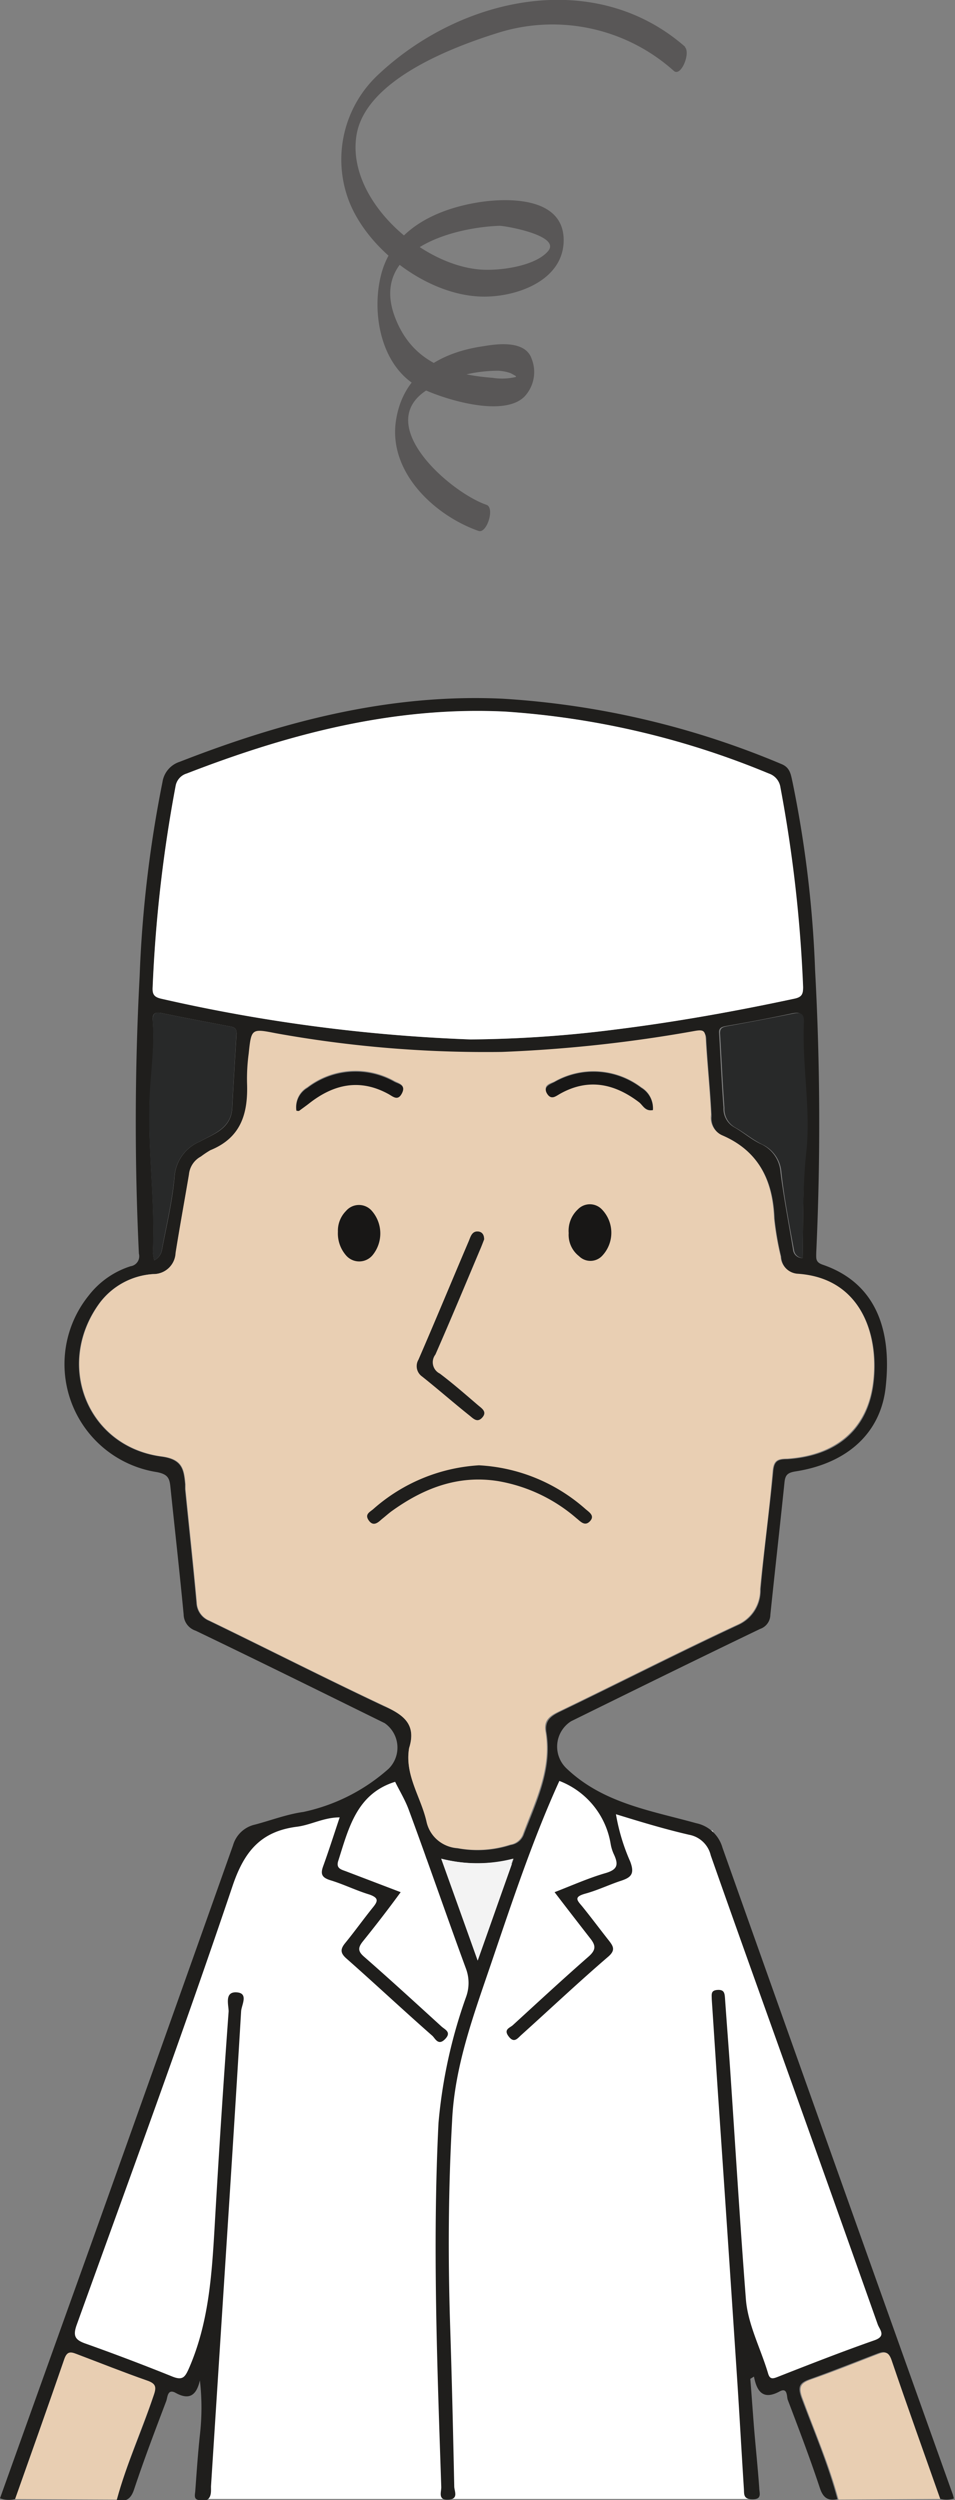 <svg xmlns="http://www.w3.org/2000/svg" viewBox="0 0 75.77 198.19"><rect x="0" y="0" width="75.77" height="198.19" fill="#808080" stroke="none"/><defs><style>.cls-1{fill:#595757;}.cls-2{fill:#fff;}.cls-3{fill:#1f1e1c;}.cls-4{fill:#e8ceb2;}.cls-5{fill:#e9cfb3;}.cls-6{fill:#282929;}.cls-7{fill:#f3f3f3;}.cls-8{fill:#181716;}</style></defs><g id="レイヤー_2" data-name="レイヤー 2"><g id="レイヤー"><path class="cls-1" d="M54.37,3.72c-7.16-6.28-17.73-4-24.31,2.15a9.2,9.2,0,0,0-2.38,10.05c1.52,3.93,6.25,7.46,10.48,7.59,2.67.09,6.46-1.18,6.56-4.35.11-3.63-4.59-3.51-7-3.08-3.23.57-6.49,2.14-7.44,5.54-.87,3.12-.09,7.62,3.18,9.18,1.78.85,6.47,2.32,8.15.64a2.84,2.84,0,0,0,.57-3c-.49-1.45-2.64-1.2-3.79-1-3.56.5-6.52,2.29-7,6.09-.48,4,3.13,7.35,6.58,8.56.65.23,1.31-1.83.63-2.07-2.92-1-9.36-6.61-4.39-9.3a11.37,11.37,0,0,1,5.32-1.33,3.48,3.48,0,0,1,1,.2l.38.21c.18.42.3.41.33,0a4.81,4.81,0,0,1-2.17.15c-3.51-.27-6.43-1.32-7.75-4.85-1.95-5.24,4.47-7.06,8.31-7.2.47,0,4.89.77,3.86,2s-4,1.62-5.57,1.45c-4.68-.47-10.42-5.62-9.64-10.6.68-4.39,7.57-7,11.18-8.13a14.42,14.42,0,0,1,14,3c.58.51,1.37-1.47.86-1.91Z"/><polygon class="cls-2" points="16.41 198.1 59.81 198.1 59.16 186.49 60.15 189.25 70.75 185.74 56.55 145.13 48.02 142.9 44.19 140.17 41.35 147.82 33.83 147.34 31.73 140.17 27.14 143.34 19.6 145.74 5.18 185.41 14.84 189.61 17.42 181.15 16.41 198.1"/><path class="cls-3" d="M1.2,198.11a2,2,0,0,1-1.2-.06Q3.6,188,7.19,178q5.67-15.86,11.3-31.72a2.34,2.34,0,0,1,1.75-1.64c1.28-.34,2.53-.82,3.83-1a14.8,14.8,0,0,0,6.77-3.43,2.36,2.36,0,0,0-.32-3.61c-5-2.46-10-4.93-15-7.33a1.38,1.38,0,0,1-.95-1.29c-.32-3.37-.7-6.74-1.05-10.11-.07-.67-.19-1-1.07-1.17a8.66,8.66,0,0,1-5.41-14,6.8,6.8,0,0,1,3.32-2.32.8.8,0,0,0,.66-1,218.75,218.75,0,0,1,.06-22A96.17,96.17,0,0,1,12.89,62a2,2,0,0,1,1.37-1.61c8.25-3.22,16.7-5.42,25.64-5A67.38,67.38,0,0,1,62,60.57c.7.28.75.86.88,1.43a90.19,90.19,0,0,1,1.79,14.92,223.33,223.33,0,0,1,.09,22.41c0,.43-.07.73.52.93,4.42,1.52,5.44,5.47,5,9.6-.35,3.68-3,6.13-7.14,6.78-.63.1-.84.26-.9.89-.36,3.49-.76,7-1.12,10.48a1.2,1.2,0,0,1-.81,1.12c-5,2.4-10,4.86-15,7.32a2.38,2.38,0,0,0-.34,3.76c2.89,2.74,6.66,3.32,10.26,4.32a2.75,2.75,0,0,1,2.09,1.94q9.11,25.65,18.27,51.26a3.37,3.37,0,0,1,.09.34,2,2,0,0,1-1.17,0c-1.29-3.66-2.61-7.32-3.86-11-.25-.73-.57-.68-1.11-.47-1.76.67-3.5,1.37-5.28,2-.8.28-1,.56-.69,1.45,1,2.68,2.13,5.3,2.87,8.07-.74.15-1.13-.1-1.39-.88-.78-2.35-1.66-4.66-2.55-7-.09-.25,0-1-.63-.67-1.23.67-1.8.15-2.05-1.17l-.29.18c.11,1.35.2,2.7.31,4.05.13,1.54.29,3.07.4,4.61,0,.36.25.89-.52.89s-.67-.42-.7-.84c-.2-3.13-.37-6.26-.58-9.38q-.72-10.92-1.47-21.85c-.17-2.53-.33-5.05-.5-7.58,0-.37-.09-.69.44-.73s.58.23.61.63c.13,1.88.28,3.76.41,5.65.41,6.08.78,12.17,1.25,18.25.16,2,1.18,3.91,1.76,5.87.14.48.37.43.75.28,2.55-1,5.1-2,7.67-2.9,1-.34.42-.85.27-1.29q-3.7-10.44-7.44-20.87c-1.94-5.43-3.89-10.85-5.8-16.29a2.16,2.16,0,0,0-1.71-1.63c-1.91-.44-3.77-1-5.81-1.63a15.83,15.83,0,0,0,1.13,3.75c.38,1,.06,1.27-.77,1.54s-1.82.74-2.77,1-.69.52-.28,1c.73.9,1.42,1.83,2.14,2.74.35.45.52.76-.06,1.26-2.33,2-4.6,4.14-6.9,6.21-.3.27-.57.68-1,.12s.08-.68.32-.89c2-1.83,4-3.68,6-5.43.67-.58.57-.94.1-1.52C45.94,152.52,45,151.31,44,150c1.4-.54,2.71-1.13,4.07-1.52.94-.28,1-.68.65-1.45a3.24,3.24,0,0,1-.27-.85,6.47,6.47,0,0,0-4.07-5c-2.08,4.57-3.68,9.38-5.31,14.17-1.41,4.17-3,8.33-3.2,12.78-.3,5.36-.33,10.73-.16,16.1.14,4.29.24,8.59.33,12.88,0,.37.38,1-.47,1.05s-.55-.61-.56-1c-.32-9.62-.7-19.23-.22-28.86a39.92,39.92,0,0,1,2.19-10,3.23,3.23,0,0,0,0-2.21c-1.55-4.21-3-8.44-4.56-12.65-.29-.78-.74-1.51-1.07-2.19-3.06.95-3.69,3.69-4.52,6.29-.17.56.22.66.58.79L31.79,150c-1,1.37-2,2.66-3,3.9-.39.49-.41.78.1,1.22,2.07,1.81,4.1,3.67,6.13,5.52.27.25.83.45.3,1s-.77,0-1-.24c-2.28-2-4.52-4.1-6.81-6.12-.51-.44-.53-.75-.12-1.25.76-.93,1.46-1.91,2.21-2.84.4-.49.44-.74-.28-1-1.06-.32-2.06-.82-3.12-1.14-.66-.21-.79-.48-.56-1.11.45-1.24.85-2.5,1.31-3.87-1.26,0-2.28.6-3.38.74-2.84.36-4.18,1.91-5.12,4.7-3.93,11.65-8.18,23.19-12.35,34.75-.33.9-.17,1.23.7,1.53q3.43,1.22,6.83,2.59c.87.36,1.05.08,1.39-.7,1.53-3.54,1.78-7.28,2-11q.49-8.62,1.12-17.23c0-.51-.35-1.57.63-1.51s.39,1,.36,1.51c-.5,8.4-1.05,16.8-1.59,25.2q-.4,6.22-.8,12.46c0,.37.05.83-.31,1.06a1,1,0,0,1-.74,0c-.32-.09-.22-.43-.2-.66.11-1.49.21-3,.37-4.48a18.94,18.94,0,0,0,0-4.33c-.27,1.18-.83,1.59-1.91,1-.67-.38-.65.35-.76.64-.88,2.32-1.76,4.63-2.55,7-.26.78-.64,1-1.39.88.76-2.81,2-5.46,2.9-8.2.23-.64.28-1-.48-1.23-1.89-.66-3.76-1.41-5.64-2.12-.44-.17-.73-.21-.94.39C3.83,190.71,2.51,194.41,1.2,198.11Zm31.26-59.54c-.37,2.15.95,3.91,1.45,5.88a2.66,2.66,0,0,0,2.43,2.08,8.55,8.55,0,0,0,4.2-.27,1.29,1.29,0,0,0,1-.77c1-2.63,2.3-5.19,1.82-8.14-.15-.89.28-1.26,1-1.62,4.74-2.28,9.43-4.68,14.2-6.9A3,3,0,0,0,60.35,126c.27-3.11.7-6.21,1-9.32.07-.86.35-1,1.13-1,3.84-.25,6.27-2.26,6.8-5.79.54-3.69-.71-8.55-6-8.87a1.46,1.46,0,0,1-1.3-1.39,22.86,22.86,0,0,1-.52-3c-.11-3-1.22-5.34-4.11-6.58a1.53,1.53,0,0,1-.89-1.55c-.09-2-.31-4-.42-6,0-.64-.18-.74-.83-.63a111.22,111.22,0,0,1-15.34,1.67,93.75,93.75,0,0,1-17.93-1.48c-1.94-.33-1.95-.33-2.16,1.62a15,15,0,0,0-.13,2.31c.13,2.4-.45,4.37-2.91,5.34a7.52,7.52,0,0,0-.75.5A1.81,1.81,0,0,0,15,93.14c-.35,2.07-.73,4.14-1.06,6.21A1.75,1.75,0,0,1,12.16,101a5.76,5.76,0,0,0-4.28,2.31c-3.55,4.85-1,11.36,4.89,12.16,1.68.22,1.8,1,1.91,2.2,0,.13,0,.26,0,.39.3,3,.63,6,.9,9a1.61,1.61,0,0,0,1,1.43c4.61,2.23,9.19,4.56,13.84,6.75C32,135.93,33.06,136.67,32.46,138.57ZM37.33,82.4a96.06,96.06,0,0,0,11.5-.79C53.59,81,58.3,80.19,63,79.17c.58-.12.74-.34.7-.92a109.29,109.29,0,0,0-1.8-15.83,1.36,1.36,0,0,0-.92-1.1,65.79,65.79,0,0,0-20.89-4.9c-8.8-.43-17.14,1.76-25.27,4.91a1.26,1.26,0,0,0-.88,1,111,111,0,0,0-1.82,15.95c0,.62.18.79.73.91A131.74,131.74,0,0,0,37.33,82.4ZM63.68,99.73c.06-3,0-5.81.24-8.67.3-3.33-.36-6.66-.22-10,0-.74-.22-.86-.88-.72-1.74.37-3.49.7-5.24,1-.34.07-.56.15-.53.55.12,2,.2,3.94.35,5.91a1.68,1.68,0,0,0,.85,1.56c.74.41,1.38,1,2.16,1.35a2.64,2.64,0,0,1,1.51,2.2c.26,2.07.67,4.12,1,6.17A.73.73,0,0,0,63.68,99.73Zm-51.44.18a1.14,1.14,0,0,0,.61-.82c.36-1.92.83-3.84,1-5.78a3.26,3.26,0,0,1,2-2.81c1.07-.6,2.49-1,2.58-2.67.1-2,.22-3.94.34-5.9,0-.41-.18-.5-.52-.56-1.8-.34-3.6-.68-5.39-1.05-.56-.11-.79,0-.74.61.19,2.31-.22,4.61-.26,6.91-.08,3.81.45,7.6.27,11.41A3.75,3.75,0,0,0,12.24,99.91ZM37.9,155.42c1-2.86,1.92-5.4,2.86-8.07a11.42,11.42,0,0,1-5.72,0Z"/><path class="cls-4" d="M1.2,198.11c1.31-3.7,2.63-7.4,3.91-11.12.21-.6.5-.56.94-.39,1.88.71,3.75,1.46,5.64,2.12.76.26.71.59.48,1.23-.94,2.74-2.14,5.39-2.9,8.2Z"/><path class="cls-4" d="M66.53,198.15c-.74-2.77-1.89-5.39-2.87-8.07-.32-.89-.11-1.17.69-1.45,1.78-.62,3.52-1.32,5.28-2,.54-.21.86-.26,1.11.47,1.25,3.68,2.57,7.34,3.86,11Z"/><path class="cls-5" d="M32.46,138.57c.6-1.9-.48-2.64-2-3.35-4.65-2.19-9.23-4.52-13.84-6.75a1.61,1.61,0,0,1-1-1.43c-.27-3-.6-6-.9-9,0-.13,0-.26,0-.39-.11-1.18-.23-2-1.91-2.2-5.9-.8-8.44-7.31-4.89-12.16A5.76,5.76,0,0,1,12.16,101a1.75,1.75,0,0,0,1.77-1.68c.33-2.07.71-4.14,1.06-6.21a1.81,1.81,0,0,1,.95-1.43,7.52,7.52,0,0,1,.75-.5c2.46-1,3-2.94,2.91-5.34a15,15,0,0,1,.13-2.31c.21-2,.22-2,2.16-1.62a93.75,93.75,0,0,0,17.93,1.48,111.22,111.22,0,0,0,15.34-1.67c.65-.11.79,0,.83.63.11,2,.33,4,.42,6A1.53,1.53,0,0,0,57.3,90c2.89,1.24,4,3.57,4.11,6.58a22.86,22.86,0,0,0,.52,3,1.46,1.46,0,0,0,1.3,1.39c5.3.32,6.55,5.18,6,8.87-.53,3.53-3,5.54-6.8,5.79-.78,0-1.06.18-1.13,1-.26,3.11-.69,6.21-1,9.32a3,3,0,0,1-1.81,2.85c-4.77,2.22-9.46,4.62-14.2,6.9-.75.36-1.18.73-1,1.62.48,3-.86,5.51-1.82,8.14a1.29,1.29,0,0,1-1,.77,8.55,8.55,0,0,1-4.2.27,2.66,2.66,0,0,1-2.43-2.08C33.41,142.48,32.09,140.72,32.46,138.57Zm5.95-40.32c0-.37-.16-.58-.44-.62-.51-.06-.62.4-.76.74-1.34,3.14-2.64,6.29-4,9.42a1,1,0,0,0,.29,1.33c1.27,1,2.51,2.07,3.77,3.1.29.24.62.58,1,.15s0-.7-.3-.94c-1-.86-2-1.74-3.07-2.54a1,1,0,0,1-.35-1.51c1.2-2.73,2.35-5.49,3.51-8.24C38.19,98.83,38.31,98.51,38.41,98.25ZM51.8,88a1.9,1.9,0,0,0-.92-1.81,6.26,6.26,0,0,0-6.9-.45c-.32.16-.93.25-.58.9s.72.24,1.07,0c2.24-1.23,4.28-.79,6.22.68C51,87.65,51.19,88.14,51.8,88Zm-28.28,0a1,1,0,0,0,.2,0c.27-.2.54-.39.81-.6,1.95-1.53,4-2,6.31-.73.37.21.76.51,1.06-.09s-.3-.72-.61-.89a6.28,6.28,0,0,0-6.9.49A1.79,1.79,0,0,0,23.52,88.05Z"/><path class="cls-2" d="M37.33,82.4a131.74,131.74,0,0,1-24.49-3.22c-.55-.12-.77-.29-.73-.91a111,111,0,0,1,1.82-15.95,1.26,1.26,0,0,1,.88-1c8.13-3.15,16.47-5.34,25.27-4.91A65.79,65.79,0,0,1,61,61.32a1.36,1.36,0,0,1,.92,1.1,109.29,109.29,0,0,1,1.8,15.83c0,.58-.12.8-.7.92-4.69,1-9.4,1.85-14.16,2.44A96.06,96.06,0,0,1,37.33,82.4Z"/><path class="cls-6" d="M63.68,99.73A.73.73,0,0,1,63,99.1c-.37-2-.78-4.1-1-6.17a2.64,2.64,0,0,0-1.51-2.2c-.78-.38-1.42-.94-2.16-1.35a1.68,1.68,0,0,1-.85-1.56c-.15-2-.23-3.94-.35-5.91,0-.4.19-.48.53-.55,1.75-.32,3.5-.65,5.24-1,.66-.14.92,0,.88.72-.14,3.34.52,6.67.22,10C63.67,93.92,63.74,96.78,63.68,99.73Z"/><path class="cls-6" d="M12.24,99.91a3.75,3.75,0,0,1-.12-.66c.18-3.81-.35-7.6-.27-11.41,0-2.3.45-4.6.26-6.91,0-.61.18-.72.74-.61,1.79.37,3.59.71,5.39,1.05.34.06.54.15.52.56-.12,2-.24,3.93-.34,5.9-.09,1.62-1.51,2.07-2.58,2.67a3.26,3.26,0,0,0-2,2.81c-.18,1.94-.65,3.86-1,5.78A1.14,1.14,0,0,1,12.24,99.91Z"/><path class="cls-7" d="M37.9,155.42,35,147.34a11.42,11.42,0,0,0,5.72,0C39.82,150,38.92,152.56,37.9,155.42Z"/><path class="cls-3" d="M38,116.16a13.84,13.84,0,0,1,8.41,3.43c.3.27.82.55.4,1s-.77,0-1.07-.23a12.79,12.79,0,0,0-6.18-2.94c-3.23-.53-6,.58-8.52,2.4-.24.18-.46.38-.7.57s-.66.7-1.06.17.09-.7.36-.95A13.91,13.91,0,0,1,38,116.16Z"/><path class="cls-3" d="M38.41,98.25c-.1.26-.22.58-.36.89-1.16,2.75-2.31,5.51-3.51,8.24a1,1,0,0,0,.35,1.51c1.06.8,2.06,1.68,3.07,2.54.29.24.69.5.3.94s-.7.09-1-.15c-1.26-1-2.5-2.09-3.77-3.1a1,1,0,0,1-.29-1.33c1.36-3.13,2.66-6.28,4-9.42.14-.34.25-.8.76-.74C38.25,97.67,38.41,97.88,38.41,98.25Z"/><path class="cls-8" d="M45.12,97.75a2.31,2.31,0,0,1,.73-1.88,1.32,1.32,0,0,1,1.9,0,2.66,2.66,0,0,1,0,3.71,1.28,1.28,0,0,1-1.81,0A2.14,2.14,0,0,1,45.12,97.75Z"/><path class="cls-8" d="M26.81,97.64A2.22,2.22,0,0,1,27.45,96a1.35,1.35,0,0,1,2.06,0,2.72,2.72,0,0,1,.06,3.49,1.38,1.38,0,0,1-2.14,0A2.65,2.65,0,0,1,26.81,97.64Z"/><path class="cls-8" d="M51.8,88c-.61.1-.79-.39-1.11-.63-1.94-1.47-4-1.91-6.22-.68-.35.19-.74.55-1.07,0s.26-.74.58-.9a6.26,6.26,0,0,1,6.9.45A1.9,1.9,0,0,1,51.8,88Z"/><path class="cls-8" d="M23.52,88.05a1.79,1.79,0,0,1,.87-1.8,6.28,6.28,0,0,1,6.9-.49c.31.17.93.24.61.89s-.69.3-1.06.09c-2.28-1.26-4.36-.8-6.31.73-.27.21-.54.4-.81.6A1,1,0,0,1,23.52,88.05Z"/></g></g></svg>